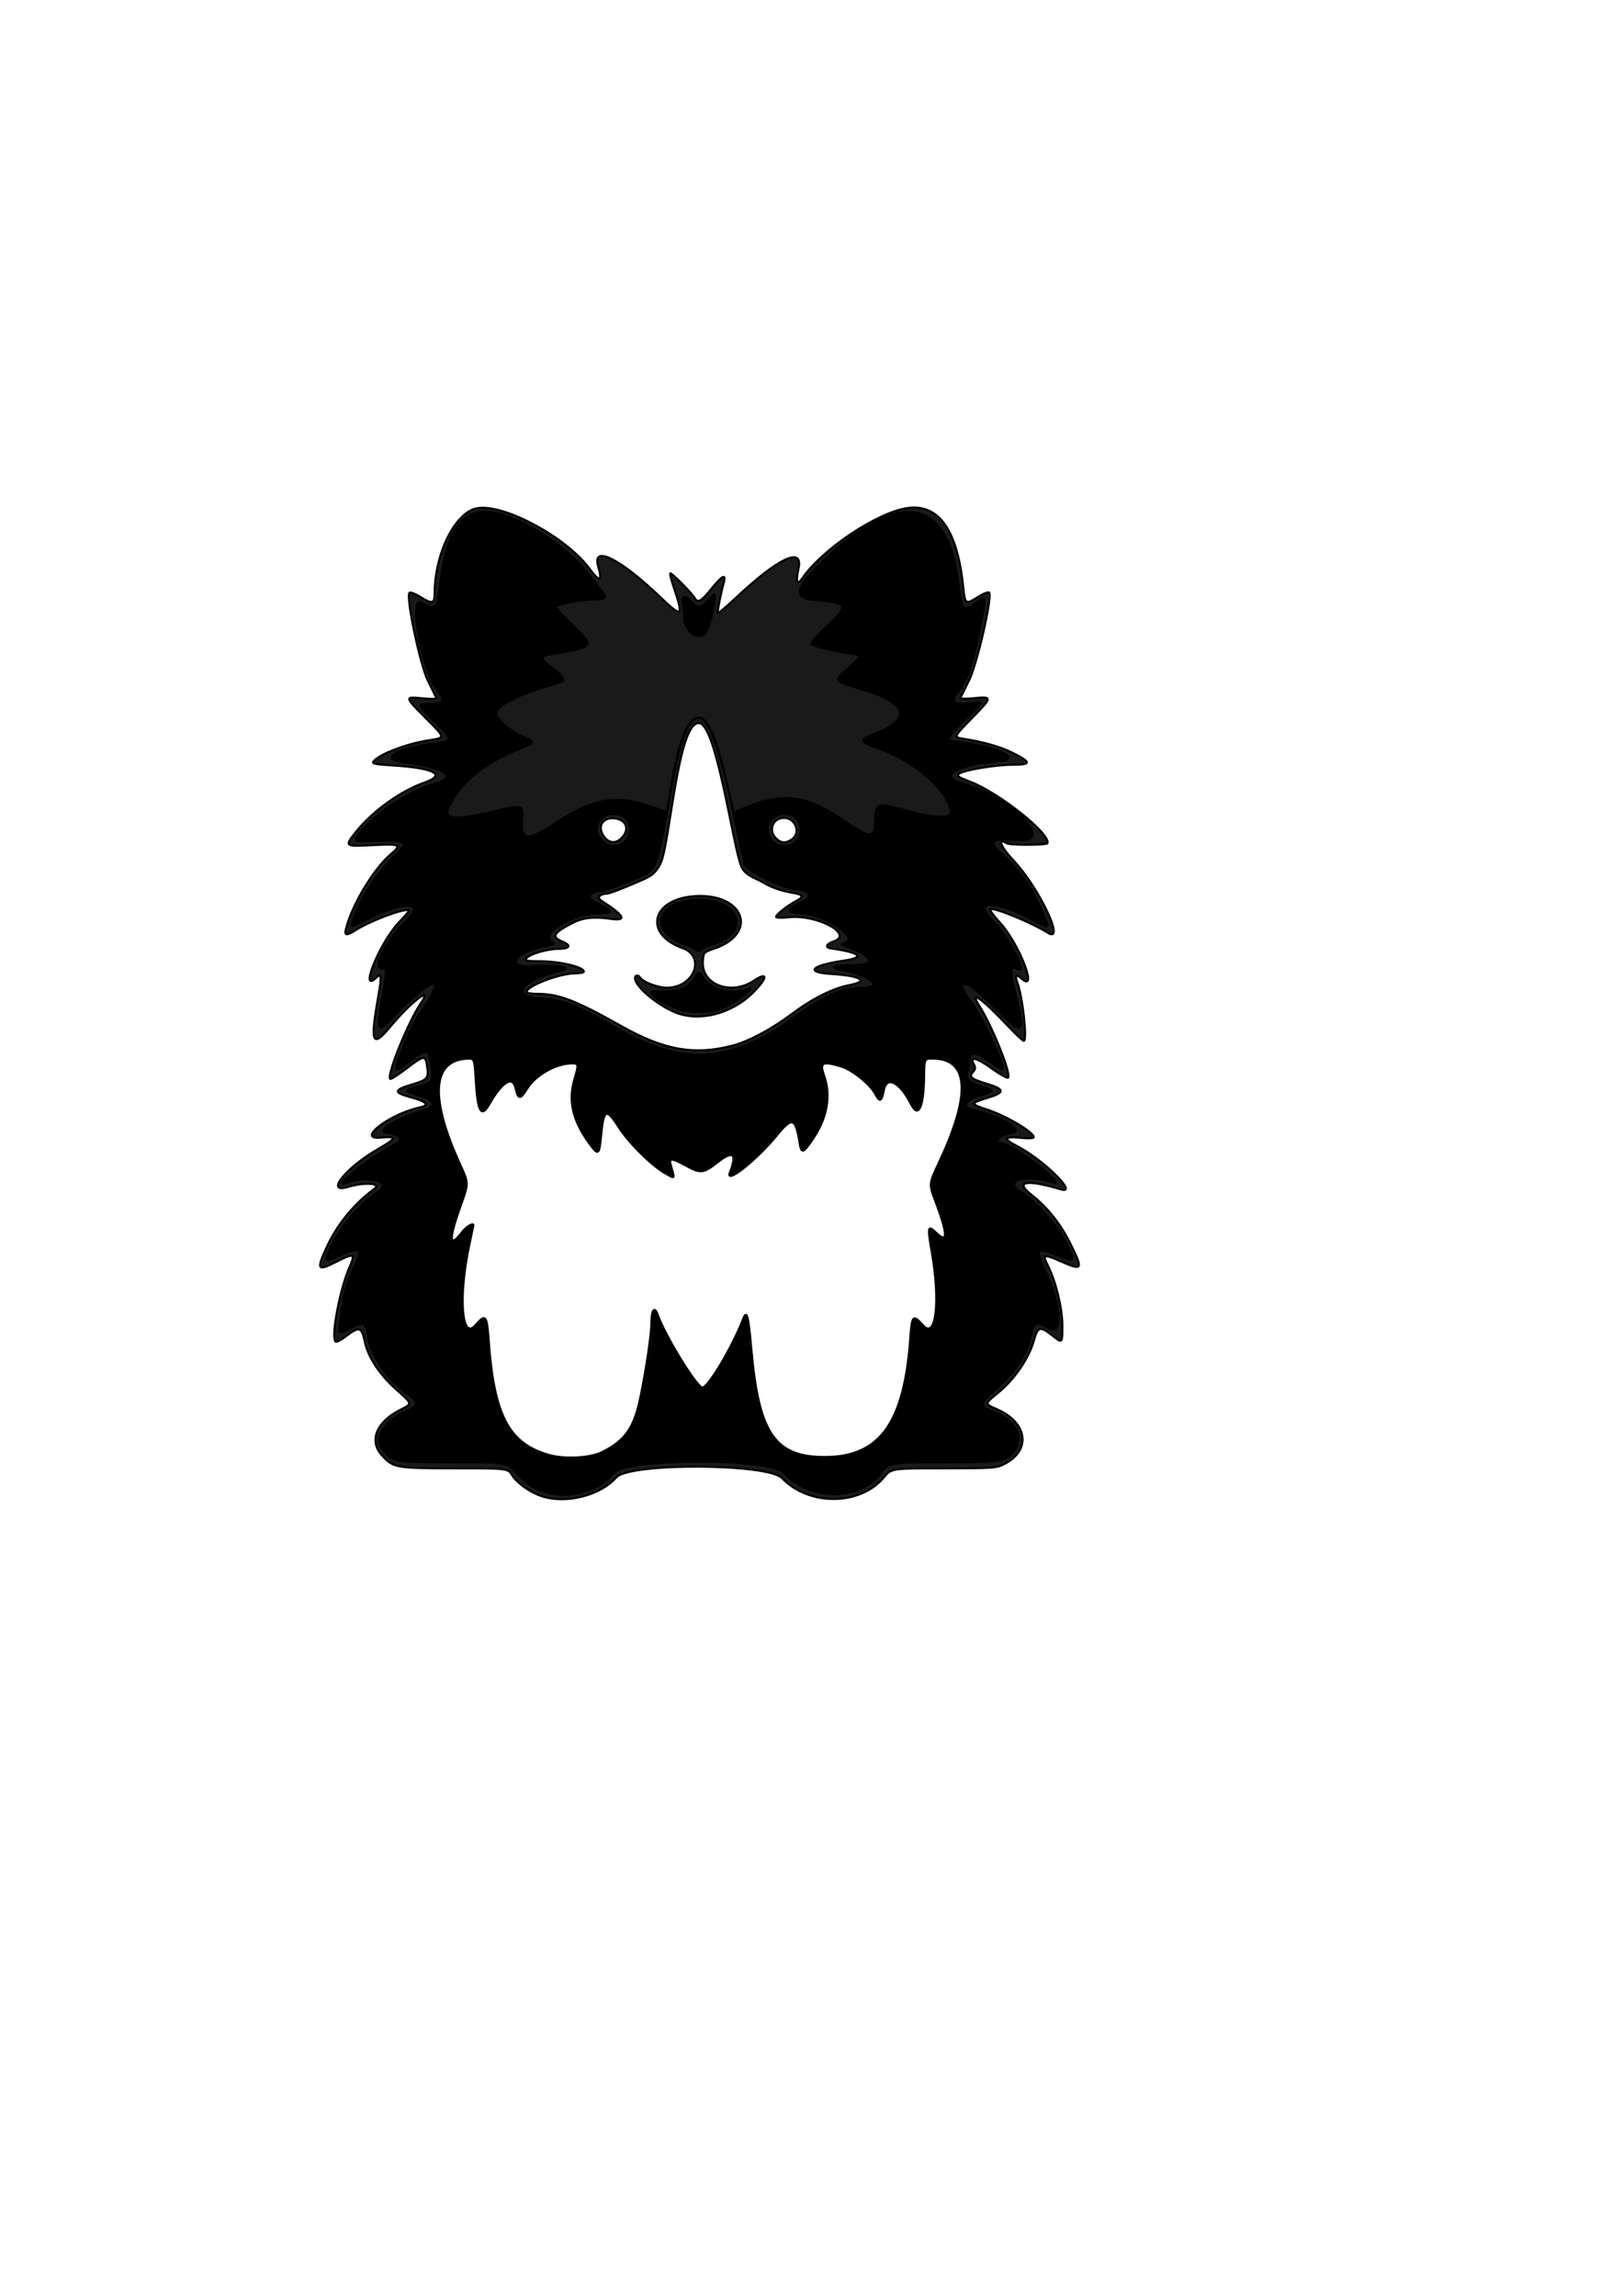<?xml version="1.0" encoding="UTF-8" standalone="no"?>
<svg xmlns:inkscape="http://www.inkscape.org/namespaces/inkscape" xmlns:sodipodi="http://sodipodi.sourceforge.net/DTD/sodipodi-0.dtd" xmlns="http://www.w3.org/2000/svg" xmlns:svg="http://www.w3.org/2000/svg" width="210mm" height="297mm" viewBox="0 0 210 297" version="1.1" id="svg2923" xml:space="preserve" inkscape:version="1.2 (dc2aedaf03, 2022-05-15)" sodipodi:docname="Elo_Welpe_Logo.svg">
  <defs id="defs2920"></defs>
  <g inkscape:label="Ebene 1" inkscape:groupmode="layer" id="layer1" style="display:inline">
    <path style="display:inline;fill:#1a1a1a;stroke:#000000;stroke-width:0.265;stroke-opacity:1" d="m 70.121,193.568 c -1.528,-0.501 -3.223,-1.698 -3.858,-2.726 -0.55,-0.891 -0.55,-0.891 -7.434,-0.891 -7.651,0 -7.986,-0.062 -9.476,-1.758 -1.627,-1.853 -0.618,-4.263 2.429,-5.807 1.599,-0.81 1.614,-0.729 -0.485,-2.606 -2.215,-1.98 -3.691,-4.232 -4.112,-6.269 -0.385,-1.866 -0.709,-1.95 -2.433,-0.634 -0.731,0.558 -1.268,0.808 -1.372,0.64 -0.524,-0.848 0.622,-6.832 1.83,-9.56 0.806,-1.821 0.635,-1.895 -1.678,-0.728 -2.46,1.242 -2.601,1.056 -1.328,-1.751 1.366,-3.012 3.522,-5.671 6.237,-7.693 0.986,-0.734 -1.285,-0.879 -3.472,-0.221 -2.94,0.885 -0.238,-2.498 3.912,-4.897 2.499,-1.445 2.557,-1.7 0.34,-1.493 -3.207,0.299 1.21,-3.086 5.107,-3.915 1.274,-0.271 0.905,-0.736 -0.994,-1.25 -2.461,-0.667 -2.474,-0.979 -0.07,-1.703 2.061,-0.621 2.213,-0.794 2.008,-2.29 -0.215,-1.572 -0.35,-1.56 -2.703,0.232 -1.066,0.812 -2.005,1.411 -2.086,1.33 -0.474,-0.474 2.335,-7.403 3.989,-9.836 1.595,-2.348 -1.317,-0.099 -3.922,3.029 -2.435,2.923 -2.695,2.229 -1.562,-4.166 0.397,-2.242 0.344,-2.768 -0.223,-2.201 -2.393,2.393 0.275,-4.323 2.787,-7.016 1.635,-1.753 1.635,-1.753 0.676,-1.6 -1.265,0.202 -4.676,1.578 -6.026,2.43 -1.383,0.873 -1.67,0.863 -1.441,-0.049 0.796,-3.173 3.599,-7.818 5.871,-9.729 1.386,-1.166 1.143,-1.282 -2.332,-1.107 -3.74,0.188 -3.748,0.182 -2.248,-1.71 2.125,-2.678 5.784,-5.31 8.895,-6.397 2.883,-1.007 1.223,-1.878 -4.206,-2.206 -2.308,-0.14 -2.665,-0.22 -2.398,-0.542 0.774,-0.932 4.242,-2.258 7.062,-2.7 2.278,-0.357 2.288,-0.262 -0.313,-2.876 -2.778,-2.791 -2.779,-2.8 -0.417,-2.563 1.04,0.104 1.84,0.087 1.786,-0.039 -0.054,-0.126 -0.543,-1.121 -1.087,-2.213 -1.026,-2.06 -2.884,-10.917 -2.393,-11.409 0.114,-0.114 0.779,0.147 1.476,0.581 1.454,0.905 1.773,0.832 1.773,-0.41 0,-5.295 2.713,-10.697 5.586,-11.121 3.504,-0.518 11.418,3.757 14.435,7.798 1.388,1.859 1.71,1.759 1.125,-0.346 -0.758,-2.73 2.934,-0.861 8.102,4.101 2.82,2.707 3.005,2.544 1.648,-1.448 -0.288,-0.846 -0.467,-1.594 -0.4,-1.662 0.135,-0.135 2.831,2.589 3.18,3.212 0.377,0.674 0.818,0.425 2.133,-1.203 1.4,-1.732 1.933,-2.014 1.623,-0.859 -0.423,1.576 -0.876,3.903 -0.779,4 0.056,0.056 1.149,-0.878 2.428,-2.076 5.443,-5.097 8.621,-6.571 8.016,-3.718 -0.381,1.796 -0.212,2.284 0.454,1.314 2.605,-3.791 9.697,-8.542 13.609,-9.116 4.073,-0.598 6.499,2.837 7.248,10.26 0.222,2.198 0.304,2.253 1.873,1.258 0.693,-0.44 1.355,-0.704 1.471,-0.588 0.469,0.469 -1.556,9.311 -2.614,11.411 -0.555,1.103 -1.052,2.103 -1.104,2.222 -0.052,0.119 0.752,0.134 1.786,0.032 2.404,-0.237 2.393,-0.162 -0.403,2.703 -2.283,2.339 -2.283,2.339 -0.992,2.548 2.772,0.447 4.772,1.022 6.418,1.844 2.393,1.196 2.391,1.519 -0.011,1.519 -2.202,-5.3e-4 -6.319,0.684 -6.968,1.159 -0.367,0.268 -0.14,0.429 1.504,1.061 3.702,1.425 10.336,6.713 9.934,7.92 -0.091,0.273 -4.822,0.293 -5.259,0.022 -1.254,-0.775 -0.791,0.467 0.799,2.141 3.33,3.506 6.866,10.912 4.506,9.438 -2.159,-1.348 -6.991,-3.328 -7.442,-3.049 -0.122,0.075 0.429,0.839 1.223,1.697 2.506,2.707 5.052,9.293 2.807,7.261 -0.676,-0.612 -0.886,-0.409 -0.534,0.517 0.691,1.817 1.321,7.552 0.83,7.552 -0.128,0 -1.042,-0.858 -2.03,-1.906 -3.354,-3.555 -5.074,-4.784 -3.741,-2.673 1.688,2.674 4.13,8.735 3.761,9.333 -0.082,0.133 -1.059,-0.41 -2.17,-1.208 -1.972,-1.415 -2.885,-1.603 -2.247,-0.462 0.204,0.364 0.17,0.602 -0.131,0.935 -0.587,0.648 -0.305,0.892 1.764,1.52 2.416,0.734 2.409,1.153 -0.032,1.88 -2.087,0.622 -2.084,0.772 0.032,1.449 2.474,0.792 6.085,2.927 6.085,3.598 0,0.149 -0.695,0.178 -1.72,0.073 -2.054,-0.21 -2.267,0.14 -0.595,0.982 3.457,1.742 8.231,6.411 5.821,5.691 -4.47,-1.334 -6.039,-1.04 -3.787,0.709 2.051,1.593 3.775,3.768 5.067,6.391 1.625,3.301 1.537,3.453 -1.278,2.217 -2.223,-0.976 -2.416,-0.915 -1.679,0.53 1.025,2.009 1.875,5.521 1.875,7.747 0,2.372 0.017,2.354 -1.291,1.319 -1.614,-1.278 -1.884,-1.197 -2.416,0.725 -0.6,2.168 -2.526,4.984 -4.512,6.597 -1.877,1.525 -1.874,1.503 -0.285,2.186 3.971,1.708 4.523,5.248 1.1,7.058 -1.107,0.586 -1.37,0.606 -7.927,0.606 -6.782,0 -6.782,0 -7.758,1.169 -3.085,3.691 -9.69,3.741 -13.185,0.1 -1.848,-1.925 -19.766,-2.002 -21.447,-0.092 -2.061,2.341 -6.489,3.466 -9.615,2.441 z m 5.243,-0.572 c 1.923,-0.501 2.687,-0.968 4.069,-2.486 1.756,-1.93 20.323,-1.911 22.026,0.022 3.221,3.659 10.02,3.649 12.562,-0.019 0.926,-1.337 1.043,-1.355 8.724,-1.355 7.182,0 7.764,-0.126 8.735,-1.893 0.938,-1.707 -0.359,-3.697 -3.03,-4.645 -1.779,-0.632 -1.711,-1.17 0.364,-2.866 2.257,-1.845 4.053,-4.533 4.502,-6.736 0.416,-2.041 0.73,-2.196 2.429,-1.2 1.864,1.093 1.543,-3.039 -0.591,-7.605 -1.264,-2.703 -1.062,-2.931 1.628,-1.835 2.336,0.952 2.379,0.885 1.085,-1.694 -1.087,-2.168 -3.861,-5.294 -5.703,-6.428 -2.617,-1.611 0.487,-2.46 4.389,-1.201 0.279,0.09 -0.183,-0.502 -1.028,-1.316 -1.486,-1.432 -5.228,-3.857 -5.951,-3.857 -1.229,0 -0.107,-1.198 1.238,-1.323 2.044,-0.19 -1.319,-2.195 -5.079,-3.029 -1.367,-0.303 -0.852,-1.234 0.991,-1.794 2.035,-0.618 2.031,-0.602 0.261,-1.172 -1.647,-0.53 -2.171,-1.057 -1.828,-1.841 0.12,-0.274 0.228,-0.916 0.241,-1.425 0.031,-1.32 0.753,-1.319 2.639,0.003 0.85,0.595 1.584,1.043 1.632,0.995 0.411,-0.411 -2.549,-6.748 -4.138,-8.858 -1.069,-1.419 -1.308,-2.194 -0.676,-2.194 0.555,0 1.644,0.901 4.602,3.81 3.023,2.972 3.218,2.639 1.799,-3.083 -0.629,-2.534 -0.528,-3.202 0.397,-2.628 1.415,0.877 -1.138,-4.199 -3.053,-6.071 -3.049,-2.981 0.067,-2.98 5.571,8e-4 1.721,0.932 1.723,0.917 0.205,-2.347 -1.148,-2.468 -2.621,-4.492 -4.548,-6.25 -2.125,-1.938 -1.814,-2.231 2.139,-2.023 4.588,0.242 -1.241,-5.558 -7.303,-7.268 -3.437,-0.969 -1.062,-2.434 4.81,-2.967 3.009,-0.273 -1.148,-2.006 -5.886,-2.454 -1.284,-0.121 -1.075,-0.577 1.356,-2.952 2.328,-2.274 2.328,-2.274 1.005,-2.096 -2.68,0.36 -3.096,0.015 -1.889,-1.567 1.099,-1.44 1.759,-3.322 2.571,-7.323 1.011,-4.985 1.011,-4.99 -0.087,-4.178 -1.933,1.43 -2.11,1.261 -2.553,-2.442 -1.318,-11.02 -7.628,-12.15 -17.198,-3.078 -3.892,3.69 -4.255,5.034 -1.424,5.273 4.427,0.374 4.581,0.7 1.626,3.445 -1.408,1.308 -2.087,2.114 -1.921,2.28 0.291,0.291 3.045,0.958 4.934,1.196 1.59,0.2 1.575,0.342 -0.198,1.857 -2.039,1.742 -2.107,1.644 1.984,2.867 5.59,1.67 6.188,3.802 1.575,5.612 -2.256,0.885 -2.23,1.031 0.356,1.974 4.628,1.687 8.607,5.085 9.315,7.955 0.307,1.244 -1.756,1.197 -6.613,-0.15 -2.928,-0.812 -3.177,-0.678 -3.177,1.713 0,2.188 -0.707,2.135 -4.305,-0.325 -4.76,-3.255 -7.951,-3.596 -14.009,-0.792 -0.342,-1.661 -0.915,-4.094 -0.992,-4.408 -0.613,-2.506 -1.871,-8.043 -3.561,-7.996 -1.929,0.053 -3.102,5.932 -3.648,9.73 -0.038,0.265 0.078,-0.428 -0.523,2.594 -5.967,-2.529 -8.806,-2.094 -14.365,1.545 -3.462,2.266 -4.507,2.058 -4.306,-0.447 0.172,-2.147 0.152,-2.156 -3.148,-1.381 -6.62,1.555 -7.563,1.236 -5.551,-1.876 1.57,-2.43 4.538,-4.608 8.272,-6.074 2.193,-0.86 2.21,-0.938 0.368,-1.686 -1.363,-0.553 -3.312,-2.275 -3.312,-2.926 0,-0.881 2.324,-2.191 5.851,-3.298 1.22,-0.383 2.368,-0.744 2.55,-0.801 0.608,-0.192 0.341,-0.617 -1.109,-1.762 -1.79,-1.414 -1.743,-1.585 0.533,-1.947 4.866,-0.774 4.952,-0.927 2.052,-3.67 -1.285,-1.216 -2.249,-2.301 -2.142,-2.412 0.286,-0.296 3.58,-0.893 4.986,-0.904 1.599,-0.013 1.686,-0.16 0.765,-1.299 -0.427,-0.528 -1.262,-1.59 -1.855,-2.36 -2.37,-3.076 -8.359,-6.888 -11.811,-7.517 -3.958,-0.721 -6.045,1.878 -6.952,8.652 -0.175,1.31 -0.371,2.649 -0.435,2.977 -0.15,0.764 -0.957,0.779 -1.999,0.037 -1.758,-1.252 -0.13,8.307 1.89,11.095 1.185,1.636 1.087,1.859 -0.857,1.952 -1.654,0.079 -1.654,0.079 0.397,2.07 2.52,2.447 2.583,2.806 0.529,3.037 -5.067,0.571 -7.693,2.015 -4.421,2.43 5.543,0.703 7.29,1.928 4.039,2.832 -3.275,0.911 -7.792,3.932 -9.779,6.543 -0.701,0.921 -0.701,0.921 2.443,0.809 3.949,-0.141 4.169,0.09 2.043,2.141 -2.092,2.018 -4.184,5.247 -5.122,7.907 -0.43,1.218 -0.481,1.208 1.411,0.255 5.456,-2.749 8.156,-2.541 5.082,0.391 -2.343,2.235 -4.114,5.862 -2.841,5.817 0.706,-0.025 0.709,0.085 0.104,3.419 -0.811,4.466 -0.649,5.018 0.967,3.285 4.939,-5.299 7.498,-6.418 4.582,-2.003 -1.711,2.59 -2.26,3.664 -3.173,6.208 -0.934,2.604 -0.94,2.598 1.077,1.09 2.249,-1.681 2.533,-1.631 2.818,0.495 0.292,2.177 0.246,2.254 -1.684,2.79 -1.913,0.532 -1.912,0.543 0.156,1.171 2.26,0.686 2.331,1.429 0.196,2.044 -3.321,0.956 -5.9,2.629 -4.284,2.779 1.782,0.166 2.168,1.005 0.734,1.599 -2.111,0.874 -8.188,5.671 -6.19,4.885 3.013,-1.185 6.399,-0.118 4.031,1.27 -2.077,1.217 -5.014,4.785 -6.122,7.439 -0.622,1.489 -0.576,1.512 1.292,0.665 2.758,-1.25 3.144,-0.986 1.976,1.353 -0.976,1.954 -1.517,3.902 -1.798,6.468 -0.28,2.558 -0.397,2.409 1.236,1.562 1.72,-0.893 2.045,-0.754 2.248,0.959 0.295,2.491 2.622,5.848 5.334,7.695 1.215,0.827 1.201,1.473 -0.044,1.993 -3.234,1.351 -4.575,3.518 -3.234,5.223 1.121,1.425 1.488,1.486 8.992,1.486 6.925,0 6.925,0 8.149,1.35 2.339,2.58 5.127,3.388 8.583,2.488 z m 11.693,-56.913 c -2.405,-0.537 -4.604,-1.499 -8.282,-3.625 -4.355,-2.516 -6.043,-3.136 -8.984,-3.298 -4.022,-0.222 -2.251,-2.398 2.977,-3.657 1.414,-0.341 -1.262,-0.692 -3.903,-0.513 -3.797,0.258 -2.136,-1.955 1.991,-2.652 0.85,-0.144 0.983,-0.233 0.634,-0.429 -1.832,-1.025 2.379,-3.732 5.822,-3.743 2.08,-0.007 2.061,-0.228 -0.112,-1.342 -1.373,-0.704 -1.15,-1.38 0.529,-1.6 0.764,-0.1 2.545,-0.711 3.959,-1.357 2.111,-0.874 2.566,-1.081 3.088,-2.157 1.605,-3.385 2.48,-18.667 5.619,-18.879 2.653,-0.169 5.454,18.107 6.054,19.156 0.311,0.544 4.201,2.656 6.173,2.982 1.843,0.305 2.029,0.385 2.029,0.871 0,0.288 -0.303,0.618 -0.731,0.795 -2.173,0.9 -2.312,1.48 -0.362,1.508 3.161,0.045 7.951,3.333 5.657,3.882 -0.413,0.099 -0.406,0.132 0.066,0.306 3.856,1.426 4.331,2.528 1.092,2.536 -2.712,0.006 -3.244,0.304 -1.215,0.68 3.522,0.652 5.323,2.217 2.57,2.233 -2.718,0.016 -5.064,1.009 -8.793,3.721 -5.945,4.325 -10.778,5.72 -15.878,4.581 z m 7.671,-0.804 c 2.091,-0.535 5.056,-2.109 7.673,-4.072 2.677,-2.008 5.38,-3.37 7.485,-3.77 2.684,-0.51 1.547,-1.195 -2.392,-1.442 -3.411,-0.214 -2.53,-1.105 1.709,-1.729 2.806,-0.412 2.139,-1.025 -1.723,-1.582 -0.766,-0.11 -0.573,-0.573 0.373,-0.893 2.696,-0.912 -2.12,-3.52 -5.777,-3.128 -0.913,0.098 -1.66,0.075 -1.66,-0.051 1e-5,-0.301 1.495,-1.486 2.59,-2.053 1.064,-0.55 0.931,-0.832 -0.502,-1.061 -0.604,-0.097 -2.418,-0.481 -3.776,-1.337 -0.754,-0.475 -2.307,-0.852 -2.788,-2.029 -1.07,-2.329 -3.252,-18.719 -5.546,-18.59 -2.721,0.033 -3.719,15.783 -4.932,18.17 -0.807,1.615 -1.526,1.766 -3.75,2.724 -1.483,0.643 -2.912,1.17 -3.175,1.172 -0.897,0.008 -1.344,0.506 -0.78,0.87 3.056,1.972 3.445,2.691 1.295,2.394 -2.271,-0.314 -3.663,-0.158 -5.043,0.567 -2.451,1.287 -2.694,1.76 -1.222,2.375 1.192,0.498 0.951,0.935 -0.516,0.935 -1.398,0 -3.695,0.662 -4.134,1.191 -0.287,0.345 -0.08,0.397 1.622,0.403 2.648,0.009 5.787,0.74 5.787,1.349 0,0.128 -0.514,0.232 -1.143,0.232 -2,0 -6.266,1.638 -6.266,2.406 0,0.132 0.63,0.239 1.4,0.239 2.772,0 4.868,0.806 10.89,4.187 5.534,3.107 9.374,3.784 14.301,2.524 z m -7.325,-4.294 c -2.385,-0.963 -5.242,-3.382 -5.242,-4.438 0,-0.421 0.424,-0.479 0.664,-0.091 0.364,0.589 2.28,1.319 3.462,1.319 3.523,0 5.091,-4.026 2,-5.134 -5.047,-1.809 -4.008,-6.314 1.548,-6.709 6.435,-0.457 8.41,4.814 2.548,6.801 -1.343,0.455 -1.358,0.472 -1.436,1.657 -0.197,2.979 3.622,4.436 6.549,2.499 1.908,-1.263 1.878,-0.415 -0.054,1.515 -2.754,2.751 -6.948,3.83 -10.037,2.582 z m 6.796,-0.898 c 1.383,-0.716 3.597,-2.515 2.646,-2.15 -2.147,0.823 -4.751,0.179 -5.863,-1.449 -0.571,-0.837 -0.571,-0.837 -1.129,0.065 -0.804,1.302 -2.096,1.833 -4.142,1.702 -1.877,-0.119 -1.894,0.114 -0.094,1.251 2.6,1.641 6.079,1.877 8.582,0.582 z m -3.426,-7.307 c 0.138,-0.128 0.873,-0.434 1.632,-0.68 4.794,-1.555 3.381,-5.707 -1.941,-5.701 -5.359,0.006 -6.767,3.961 -2.03,5.705 0.697,0.257 1.38,0.566 1.519,0.687 0.32,0.281 0.506,0.279 0.82,-0.011 z M 77.875,108.713 c -1.881,-1.881 0.671,-4.581 2.873,-3.038 1.18,0.826 0.978,2.944 -0.338,3.544 -1.05,0.478 -1.675,0.354 -2.535,-0.505 z m 2.798,-0.597 c 0.781,-1.051 0.2,-2.133 -1.208,-2.251 -1.591,-0.134 -2.25,1.161 -1.243,2.441 0.712,0.905 1.694,0.829 2.451,-0.19 z m 19.826,1.135 c -2.017,-0.812 -1.273,-3.967 0.935,-3.967 1.373,0 2.156,0.765 2.156,2.108 0,1.642 -1.457,2.518 -3.092,1.859 z m 1.974,-0.675 c 1.175,-0.823 0.458,-2.763 -1.022,-2.763 -1.461,0 -2.086,1.596 -1.036,2.646 0.636,0.636 1.266,0.672 2.058,0.117 z M 91.138,81.887 c 0.569,-0.605 1.309,-3.159 1.331,-4.592 0.009,-0.556 -0.056,-0.53 -0.812,0.331 -0.972,1.107 -1.434,1.167 -2.137,0.274 -0.672,-0.854 -1.4,-0.895 -1.178,-0.066 0.088,0.327 0.161,1.097 0.163,1.711 0.006,2.013 1.605,3.436 2.632,2.343 z" id="path3084" sodipodi:nodetypes="csssssssssssssssssssscscsssssssssssssssssssssssssssssssssssssscsssscssscsssssssssssssssssssssssssssssssssscccssssssssssssscssssssssccsssssssssssssssssssssssssssssssscsssccsssscssssssssssssssssssssssssssssssssssssssssssssssssssscccsssssscsscccssssssccssscccssssssssscscccccsssssscssssscccssssssssccccsssssccsscssssssssssssssssssssscssssss"></path>
    <path id="path3082" style="display:inline;fill:#000000;stroke:#000000;stroke-width:0.265;stroke-opacity:1" d="m 62.591,66.223 v 10e-4 c -3.063,0.107 -4.76,2.838 -5.554,8.765 -0.175,1.31 -0.371,2.649 -0.435,2.977 -0.15,0.764 -0.957,0.779 -1.999,0.037 -1.758,-1.252 -0.13,8.307 1.89,11.095 1.185,1.636 1.087,1.859 -0.857,1.951 -1.654,0.079 -1.654,0.079 0.397,2.07 2.52,2.447 2.583,2.806 0.529,3.038 -5.067,0.571 -7.693,2.015 -4.421,2.43 5.543,0.703 7.291,1.929 4.04,2.832 -3.275,0.911 -7.792,3.933 -9.779,6.543 -0.701,0.921 -0.701,0.921 2.443,0.809 3.949,-0.141 4.169,0.089 2.043,2.14 -2.092,2.018 -4.184,5.247 -5.122,7.907 -0.43,1.218 -0.481,1.208 1.411,0.255 5.456,-2.749 8.156,-2.541 5.082,0.391 -2.343,2.235 -4.114,5.862 -2.841,5.817 0.706,-0.025 0.709,0.086 0.103,3.419 -0.811,4.466 -0.649,5.018 0.967,3.285 4.939,-5.299 7.498,-6.417 4.582,-2.002 -1.711,2.59 -2.259,3.663 -3.172,6.208 -0.934,2.604 -0.94,2.598 1.076,1.09 2.249,-1.681 2.532,-1.631 2.818,0.495 0.292,2.177 0.246,2.254 -1.684,2.79 -1.913,0.532 -1.912,0.543 0.156,1.171 2.26,0.686 2.331,1.429 0.195,2.043 -3.321,0.956 -5.9,2.629 -4.283,2.78 1.782,0.166 2.168,1.005 0.734,1.599 -2.111,0.874 -8.188,5.671 -6.189,4.885 3.013,-1.185 6.399,-0.118 4.031,1.27 -2.077,1.217 -5.014,4.785 -6.123,7.438 -0.622,1.489 -0.577,1.513 1.291,0.666 2.758,-1.25 3.144,-0.986 1.976,1.353 -0.976,1.954 -1.517,3.902 -1.798,6.469 -0.28,2.558 -0.397,2.409 1.236,1.562 1.72,-0.893 2.045,-0.754 2.248,0.959 0.295,2.491 2.622,5.848 5.334,7.695 1.215,0.827 1.201,1.473 -0.044,1.993 -3.234,1.351 -4.575,3.518 -3.234,5.223 1.121,1.425 1.488,1.486 8.992,1.486 6.925,0 6.926,-2e-5 8.149,1.35 1.285,1.417 2.121,1.96 3.87,2.513 3.044,0.963 6.528,-0.034 8.782,-2.511 1.756,-1.93 20.323,-1.912 22.026,0.022 3.221,3.659 10.02,3.649 12.562,-0.019 0.926,-1.337 1.043,-1.355 8.725,-1.355 7.182,0 7.764,-0.126 8.735,-1.892 0.938,-1.707 -0.359,-3.697 -3.03,-4.645 -1.779,-0.632 -1.711,-1.17 0.364,-2.866 2.257,-1.845 4.053,-4.532 4.503,-6.736 0.416,-2.041 0.729,-2.196 2.428,-1.2 1.864,1.093 1.543,-3.039 -0.591,-7.605 -1.264,-2.703 -1.062,-2.931 1.628,-1.835 2.336,0.952 2.378,0.886 1.085,-1.693 -1.087,-2.168 -3.861,-5.294 -5.702,-6.428 -2.617,-1.611 0.487,-2.46 4.388,-1.201 0.279,0.09 -0.183,-0.502 -1.028,-1.316 -1.486,-1.432 -5.228,-3.857 -5.952,-3.857 -1.229,0 -0.108,-1.198 1.238,-1.323 2.044,-0.19 -1.319,-2.195 -5.079,-3.029 -1.367,-0.303 -0.852,-1.234 0.992,-1.794 2.035,-0.618 2.031,-0.602 0.26,-1.171 -1.647,-0.53 -2.171,-1.057 -1.828,-1.841 0.12,-0.274 0.228,-0.916 0.24,-1.425 0.031,-1.319 0.753,-1.318 2.64,0.003 0.85,0.595 1.584,1.043 1.632,0.995 0.411,-0.411 -2.549,-6.747 -4.138,-8.858 -1.069,-1.419 -1.307,-2.194 -0.676,-2.194 0.555,0 1.644,0.901 4.602,3.81 3.023,2.972 3.218,2.638 1.798,-3.083 -0.629,-2.534 -0.528,-3.201 0.397,-2.628 1.415,0.877 -1.138,-4.199 -3.053,-6.071 -3.049,-2.981 0.067,-2.98 5.571,10e-4 1.721,0.932 1.723,0.916 0.205,-2.347 -1.148,-2.468 -2.621,-4.492 -4.549,-6.25 -2.125,-1.938 -1.814,-2.231 2.139,-2.023 4.588,0.242 -1.24,-5.558 -7.302,-7.268 -3.437,-0.969 -1.062,-2.434 4.81,-2.967 3.009,-0.273 -1.148,-2.006 -5.886,-2.454 -1.284,-0.121 -1.075,-0.578 1.356,-2.952 2.328,-2.274 2.328,-2.274 1.005,-2.096 -2.68,0.36 -3.096,0.015 -1.889,-1.567 1.099,-1.44 1.759,-3.322 2.571,-7.323 1.011,-4.985 1.012,-4.99 -0.086,-4.179 -1.933,1.43 -2.11,1.261 -2.553,-2.442 -1.318,-11.02 -7.628,-12.15 -17.198,-3.078 -3.892,3.69 -4.255,5.033 -1.424,5.273 4.427,0.374 4.581,0.7 1.626,3.445 -1.408,1.308 -2.087,2.114 -1.921,2.28 0.291,0.291 3.045,0.959 4.934,1.196 1.59,0.2 1.575,0.342 -0.198,1.857 -2.039,1.742 -2.107,1.645 1.984,2.867 5.59,1.67 6.188,3.801 1.575,5.612 -2.256,0.885 -2.23,1.031 0.356,1.974 4.628,1.687 8.608,5.085 9.316,7.955 0.307,1.244 -1.756,1.197 -6.614,-0.149 -2.928,-0.812 -3.177,-0.678 -3.177,1.713 0,2.188 -0.708,2.135 -4.305,-0.325 -4.76,-3.255 -7.88,-3.773 -13.921,-0.932 -0.276,0.081 0.056,-7e-4 -0.097,0.041 0.79,3.229 1.173,6.129 1.537,6.792 0.447,0.814 4.186,2.718 6.159,3.044 1.843,0.305 2.029,0.384 2.029,0.87 0,0.288 -0.303,0.618 -0.731,0.795 -2.173,0.9 -2.312,1.48 -0.362,1.508 3.161,0.045 7.952,3.333 5.657,3.882 -0.413,0.099 -0.406,0.132 0.066,0.306 3.856,1.426 4.33,2.529 1.092,2.536 -2.712,0.006 -3.244,0.304 -1.214,0.68 3.522,0.652 5.323,2.217 2.57,2.233 -2.718,0.016 -5.065,1.009 -8.793,3.721 -3.168,2.305 -5.303,3.477 -7.608,4.178 -5.306,1.613 -9.646,0.768 -16.552,-3.222 -4.355,-2.516 -6.043,-3.136 -8.984,-3.298 -4.022,-0.222 -2.251,-2.398 2.977,-3.657 1.414,-0.341 -1.262,-0.692 -3.903,-0.513 -3.797,0.258 -2.136,-1.955 1.991,-2.652 0.85,-0.144 0.983,-0.233 0.634,-0.428 -1.832,-1.025 2.378,-3.732 5.822,-3.743 2.08,-0.007 2.062,-0.227 -0.112,-1.342 -1.373,-0.704 -1.15,-1.379 0.529,-1.599 0.764,-0.1 2.545,-0.711 3.958,-1.357 0.99,-0.451 2.714,-0.851 3.088,-2.157 0.026,-0.269 0.598,-2.854 1.433,-6.681 -0.166,-0.011 0.159,0.037 -0.089,-0.018 -6.023,-2.393 -8.807,-2.094 -14.365,1.545 -3.462,2.266 -4.415,2.197 -4.214,-0.308 0.172,-2.147 0.152,-2.157 -3.148,-1.382 -6.62,1.555 -7.563,1.236 -5.552,-1.876 1.57,-2.43 4.538,-4.608 8.272,-6.074 2.193,-0.86 2.21,-0.938 0.368,-1.686 -1.363,-0.553 -3.312,-2.275 -3.312,-2.925 0,-0.881 2.324,-2.191 5.851,-3.298 1.22,-0.383 2.368,-0.744 2.55,-0.801 0.608,-0.192 0.341,-0.617 -1.109,-1.762 -1.79,-1.414 -1.743,-1.584 0.534,-1.947 4.866,-0.774 4.952,-0.927 2.052,-3.67 -1.285,-1.216 -2.249,-2.301 -2.142,-2.412 0.286,-0.296 3.58,-0.893 4.986,-0.904 1.599,-0.013 1.686,-0.16 0.765,-1.298 -0.427,-0.528 -1.262,-1.59 -1.855,-2.361 -2.37,-3.076 -8.36,-6.888 -11.812,-7.517 -0.495,-0.09 -0.96,-0.128 -1.398,-0.113 z m 29.793,10.798 c -0.123,-0.033 -0.36,0.188 -0.726,0.605 -0.972,1.107 -1.435,1.167 -2.137,0.274 -0.672,-0.854 -1.4,-0.895 -1.178,-0.066 0.088,0.327 0.161,1.097 0.163,1.71 0.003,0.867 0.186,1.323 0.825,2.051 1.257,1.432 2.173,0.763 2.77,-2.023 0.372,-1.735 0.487,-2.495 0.282,-2.55 z m 9.198,28.232 c 0.508,0.01 1.019,0.187 1.43,0.57 0.861,0.802 0.8,2.423 -0.118,3.146 -1.553,1.222 -3.536,0.231 -3.536,-1.766 0,-1.184 1.105,-1.971 2.224,-1.95 z m -22.382,0.039 c 0.563,-0.017 1.157,0.108 1.548,0.382 1.18,0.826 0.978,2.944 -0.338,3.543 -2.251,1.026 -4.225,-1.626 -2.571,-3.454 0.267,-0.295 0.798,-0.454 1.361,-0.471 z m 11.264,11.105 c -5.359,0.006 -6.767,3.961 -2.03,5.705 0.697,0.257 1.381,0.566 1.519,0.687 0.32,0.281 0.506,0.279 0.82,-0.011 0.138,-0.128 0.873,-0.434 1.632,-0.68 4.794,-1.555 3.38,-5.707 -1.941,-5.701 z m -0.052,9.469 c -0.141,0.008 -0.281,0.233 -0.559,0.684 -0.804,1.302 -2.097,1.832 -4.142,1.702 -2.255,-0.144 -1.119,1.133 2.027,2.276 1.758,0.639 4.768,0.433 6.462,-0.443 1.383,-0.716 3.597,-2.515 2.646,-2.151 -2.147,0.823 -4.751,0.179 -5.863,-1.45 -0.286,-0.418 -0.428,-0.627 -0.569,-0.619 z m 30.057,11.071 c 0.124,-4e-5 0.267,0.005 0.429,0.011 4.473,0.16 4.692,4.696 0.644,13.325 -1.359,2.897 -1.359,2.898 -0.53,5.082 1.603,4.221 1.67,5.618 0.199,4.193 -1.18,-1.144 -1.234,-0.934 -0.64,2.489 1.11,6.393 0.528,11.288 -1.121,9.437 -1.316,-1.477 -1.457,-1.345 -1.663,1.563 -0.782,11.02 -3.925,15.425 -11.021,15.446 -6.508,0.019 -8.585,-3.026 -9.553,-14.009 -0.384,-4.357 -0.584,-5.077 -1.065,-3.836 -1.459,3.765 -4.67,9.106 -5.321,8.849 -0.884,-0.35 -4.833,-6.841 -5.735,-9.428 -0.398,-1.141 -0.805,-0.585 -0.813,1.108 -0.007,1.438 -0.597,5.478 -1.351,9.26 -0.846,4.241 -1.936,5.858 -4.989,7.406 -1.543,0.782 -4.824,0.967 -6.885,0.389 -5.232,-1.468 -7.144,-5.13 -7.836,-15.012 -0.215,-3.074 -0.413,-3.281 -1.695,-1.779 -1.788,2.097 -2.237,-3.636 -0.809,-10.319 0.295,-1.382 0.539,-2.543 0.541,-2.58 0.022,-0.412 -0.92,0.139 -1.47,0.86 -1.672,2.191 -1.749,1.003 -0.215,-3.307 1.1,-3.091 1.101,-2.958 -0.047,-5.476 -3.916,-8.589 -3.618,-13.377 0.848,-13.646 1.019,-0.061 1.019,-0.061 1.179,2.717 0.241,4.186 0.712,5.019 1.779,3.151 1.661,-2.907 3.021,-3.732 3.382,-2.048 0.315,1.472 0.626,1.489 1.482,0.08 1.084,-1.786 3.751,-3.293 5.832,-3.297 0.85,-0.002 0.866,0.103 0.298,2.055 -0.821,2.823 -0.233,5.344 1.941,8.329 1.133,1.555 1.278,1.473 1.492,-0.837 0.342,-3.676 0.659,-3.856 2.288,-1.302 1.313,2.058 4.316,5.026 6.084,6.012 1.265,0.706 1.204,0.824 0.634,-1.229 -0.225,-0.811 0.234,-0.764 1.989,0.203 1.888,1.041 2.264,1.003 4.054,-0.402 2.069,-1.624 2.593,-1.206 1.631,1.3 -0.617,1.608 3.428,-1.586 6.042,-4.772 2.048,-2.495 2.437,-2.378 2.975,0.892 0.244,1.479 0.444,1.425 1.73,-0.469 1.859,-2.738 2.367,-5.601 1.453,-8.191 -0.607,-1.719 -0.252,-1.914 2.174,-1.193 1.472,0.437 3.788,2.31 4.457,3.603 0.551,1.066 0.816,0.95 1.078,-0.475 0.366,-1.991 2.049,-1.147 3.54,1.776 0.953,1.868 1.639,0.377 1.687,-3.666 0.024,-2.011 0.027,-2.263 0.898,-2.263 z" sodipodi:nodetypes="ccsscsssscsssssscsscsssssscssssscsssssssscssccssscsssscscsssssssccssscscscssscsscsscsscssssssssssssccsssscsccssssssssssccsccccssssscsssssssscssscsssscsssscsssccsscccsscccccssscsscccscsssccscssssssscscsscsscsccssscssccssscsscssscc"></path>
  </g>
  <g inkscape:label="Ebene 1 Kopie" inkscape:groupmode="layer" id="g3571" style="display:none">
    <path style="display:none;fill:#1a1a1a;stroke:#000000;stroke-width:0.265;stroke-opacity:1" d="m 70.121,193.568 c -1.528,-0.501 -3.223,-1.698 -3.858,-2.726 -0.55,-0.891 -0.55,-0.891 -7.434,-0.891 -7.651,0 -7.986,-0.062 -9.476,-1.758 -1.627,-1.853 -0.618,-4.263 2.429,-5.807 1.599,-0.81 1.614,-0.729 -0.485,-2.606 -2.215,-1.98 -3.691,-4.232 -4.112,-6.269 -0.385,-1.866 -0.709,-1.95 -2.433,-0.634 -0.731,0.558 -1.268,0.808 -1.372,0.64 -0.524,-0.848 0.622,-6.832 1.83,-9.56 0.806,-1.821 0.635,-1.895 -1.678,-0.728 -2.46,1.242 -2.601,1.056 -1.328,-1.751 1.366,-3.012 3.522,-5.671 6.237,-7.693 0.986,-0.734 -1.285,-0.879 -3.472,-0.221 -2.94,0.885 -0.238,-2.498 3.912,-4.897 2.499,-1.445 2.557,-1.7 0.34,-1.493 -3.207,0.299 1.21,-3.086 5.107,-3.915 1.274,-0.271 0.905,-0.736 -0.994,-1.25 -2.461,-0.667 -2.474,-0.979 -0.07,-1.703 2.061,-0.621 2.213,-0.794 2.008,-2.29 -0.215,-1.572 -0.35,-1.56 -2.703,0.232 -1.066,0.812 -2.005,1.411 -2.086,1.33 -0.474,-0.474 2.335,-7.403 3.989,-9.836 1.595,-2.348 -1.317,-0.099 -3.922,3.029 -2.435,2.923 -2.695,2.229 -1.562,-4.166 0.397,-2.242 0.344,-2.768 -0.223,-2.201 -2.393,2.393 0.275,-4.323 2.787,-7.016 1.635,-1.753 1.635,-1.753 0.676,-1.6 -1.265,0.202 -4.676,1.578 -6.026,2.43 -1.383,0.873 -1.67,0.863 -1.441,-0.049 0.796,-3.173 3.599,-7.818 5.871,-9.729 1.386,-1.166 1.143,-1.282 -2.332,-1.107 -3.74,0.188 -3.748,0.182 -2.248,-1.71 2.125,-2.678 5.784,-5.31 8.895,-6.397 2.883,-1.007 1.223,-1.878 -4.206,-2.206 -2.308,-0.14 -2.665,-0.22 -2.398,-0.542 0.774,-0.932 4.242,-2.258 7.062,-2.7 2.278,-0.357 2.288,-0.262 -0.313,-2.876 -2.778,-2.791 -2.779,-2.8 -0.417,-2.563 1.04,0.104 1.84,0.087 1.786,-0.039 -0.054,-0.126 -0.543,-1.121 -1.087,-2.213 -1.026,-2.06 -2.884,-10.917 -2.393,-11.409 0.114,-0.114 0.779,0.147 1.476,0.581 1.454,0.905 1.773,0.832 1.773,-0.41 0,-5.295 2.713,-10.697 5.586,-11.121 3.504,-0.518 11.418,3.757 14.435,7.798 1.388,1.859 1.71,1.759 1.125,-0.346 -0.758,-2.73 2.934,-0.861 8.102,4.101 2.82,2.707 3.005,2.544 1.648,-1.448 -0.288,-0.846 -0.467,-1.594 -0.4,-1.662 0.135,-0.135 2.831,2.589 3.18,3.212 0.377,0.674 0.818,0.425 2.133,-1.203 1.4,-1.732 1.933,-2.014 1.623,-0.859 -0.423,1.576 -0.876,3.903 -0.779,4 0.056,0.056 1.149,-0.878 2.428,-2.076 5.443,-5.097 8.621,-6.571 8.016,-3.718 -0.381,1.796 -0.212,2.284 0.454,1.314 2.605,-3.791 9.697,-8.542 13.609,-9.116 4.073,-0.598 6.499,2.837 7.248,10.26 0.222,2.198 0.304,2.253 1.873,1.258 0.693,-0.44 1.355,-0.704 1.471,-0.588 0.469,0.469 -1.556,9.311 -2.614,11.411 -0.555,1.103 -1.052,2.103 -1.104,2.222 -0.052,0.119 0.752,0.134 1.786,0.032 2.404,-0.237 2.393,-0.162 -0.403,2.703 -2.283,2.339 -2.283,2.339 -0.992,2.548 2.772,0.447 4.772,1.022 6.418,1.844 2.393,1.196 2.391,1.519 -0.011,1.519 -2.202,-5.3e-4 -6.319,0.684 -6.968,1.159 -0.367,0.268 -0.14,0.429 1.504,1.061 3.702,1.425 10.336,6.713 9.934,7.92 -0.091,0.273 -4.822,0.293 -5.259,0.022 -1.254,-0.775 -0.791,0.467 0.799,2.141 3.33,3.506 6.866,10.912 4.506,9.438 -2.159,-1.348 -6.991,-3.328 -7.442,-3.049 -0.122,0.075 0.429,0.839 1.223,1.697 2.506,2.707 5.052,9.293 2.807,7.261 -0.676,-0.612 -0.886,-0.409 -0.534,0.517 0.691,1.817 1.321,7.552 0.83,7.552 -0.128,0 -1.042,-0.858 -2.03,-1.906 -3.354,-3.555 -5.074,-4.784 -3.741,-2.673 1.688,2.674 4.13,8.735 3.761,9.333 -0.082,0.133 -1.059,-0.41 -2.17,-1.208 -1.972,-1.415 -2.885,-1.603 -2.247,-0.462 0.204,0.364 0.17,0.602 -0.131,0.935 -0.587,0.648 -0.305,0.892 1.764,1.52 2.416,0.734 2.409,1.153 -0.032,1.88 -2.087,0.622 -2.084,0.772 0.032,1.449 2.474,0.792 6.085,2.927 6.085,3.598 0,0.149 -0.695,0.178 -1.72,0.073 -2.054,-0.21 -2.267,0.14 -0.595,0.982 3.457,1.742 8.231,6.411 5.821,5.691 -4.47,-1.334 -6.039,-1.04 -3.787,0.709 2.051,1.593 3.775,3.768 5.067,6.391 1.625,3.301 1.537,3.453 -1.278,2.217 -2.223,-0.976 -2.416,-0.915 -1.679,0.53 1.025,2.009 1.875,5.521 1.875,7.747 0,2.372 0.017,2.354 -1.291,1.319 -1.614,-1.278 -1.884,-1.197 -2.416,0.725 -0.6,2.168 -2.526,4.984 -4.512,6.597 -1.877,1.525 -1.874,1.503 -0.285,2.186 3.971,1.708 4.523,5.248 1.1,7.058 -1.107,0.586 -1.37,0.606 -7.927,0.606 -6.782,0 -6.782,0 -7.758,1.169 -3.085,3.691 -9.69,3.741 -13.185,0.1 -1.848,-1.925 -19.766,-2.002 -21.447,-0.092 -2.061,2.341 -6.489,3.466 -9.615,2.441 z m 5.243,-0.572 c 1.923,-0.501 2.687,-0.968 4.069,-2.486 1.756,-1.93 20.323,-1.911 22.026,0.022 3.221,3.659 10.02,3.649 12.562,-0.019 0.926,-1.337 1.043,-1.355 8.724,-1.355 7.182,0 7.764,-0.126 8.735,-1.893 0.938,-1.707 -0.359,-3.697 -3.03,-4.645 -1.779,-0.632 -1.711,-1.17 0.364,-2.866 2.257,-1.845 4.053,-4.533 4.502,-6.736 0.416,-2.041 0.73,-2.196 2.429,-1.2 1.864,1.093 1.543,-3.039 -0.591,-7.605 -1.264,-2.703 -1.062,-2.931 1.628,-1.835 2.336,0.952 2.379,0.885 1.085,-1.694 -1.087,-2.168 -3.861,-5.294 -5.703,-6.428 -2.617,-1.611 0.487,-2.46 4.389,-1.201 0.279,0.09 -0.183,-0.502 -1.028,-1.316 -1.486,-1.432 -5.228,-3.857 -5.951,-3.857 -1.229,0 -0.107,-1.198 1.238,-1.323 2.044,-0.19 -1.319,-2.195 -5.079,-3.029 -1.367,-0.303 -0.852,-1.234 0.991,-1.794 2.035,-0.618 2.031,-0.602 0.261,-1.172 -1.647,-0.53 -2.171,-1.057 -1.828,-1.841 0.12,-0.274 0.228,-0.916 0.241,-1.425 0.031,-1.32 0.753,-1.319 2.639,0.003 0.85,0.595 1.584,1.043 1.632,0.995 0.411,-0.411 -2.549,-6.748 -4.138,-8.858 -1.069,-1.419 -1.308,-2.194 -0.676,-2.194 0.555,0 1.644,0.901 4.602,3.81 3.023,2.972 3.218,2.639 1.799,-3.083 -0.629,-2.534 -0.528,-3.202 0.397,-2.628 1.415,0.877 -1.138,-4.199 -3.053,-6.071 -3.049,-2.981 0.067,-2.98 5.571,8e-4 1.721,0.932 1.723,0.917 0.205,-2.347 -1.148,-2.468 -2.621,-4.492 -4.548,-6.25 -2.125,-1.938 -1.814,-2.231 2.139,-2.023 4.588,0.242 -1.241,-5.558 -7.303,-7.268 -3.437,-0.969 -1.062,-2.434 4.81,-2.967 3.009,-0.273 -1.148,-2.006 -5.886,-2.454 -1.284,-0.121 -1.075,-0.577 1.356,-2.952 2.328,-2.274 2.328,-2.274 1.005,-2.096 -2.68,0.36 -3.096,0.015 -1.889,-1.567 1.099,-1.44 1.759,-3.322 2.571,-7.323 1.011,-4.985 1.011,-4.99 -0.087,-4.178 -1.933,1.43 -2.11,1.261 -2.553,-2.442 -1.318,-11.02 -7.628,-12.15 -17.198,-3.078 -3.892,3.69 -4.255,5.034 -1.424,5.273 4.427,0.374 4.581,0.7 1.626,3.445 -1.408,1.308 -2.087,2.114 -1.921,2.28 0.291,0.291 3.045,0.958 4.934,1.196 1.59,0.2 1.575,0.342 -0.198,1.857 -2.039,1.742 -2.107,1.644 1.984,2.867 5.59,1.67 6.188,3.802 1.575,5.612 -2.256,0.885 -2.23,1.031 0.356,1.974 4.628,1.687 8.607,5.085 9.315,7.955 0.307,1.244 -1.756,1.197 -6.613,-0.15 -2.928,-0.812 -3.177,-0.678 -3.177,1.713 0,2.188 -0.707,2.135 -4.305,-0.325 -4.76,-3.255 -7.951,-3.596 -14.009,-0.792 -0.342,-1.661 -0.915,-4.094 -0.992,-4.408 -0.613,-2.506 -1.871,-8.043 -3.561,-7.996 -1.929,0.053 -3.102,5.932 -3.648,9.73 -0.038,0.265 0.078,-0.428 -0.523,2.594 -5.967,-2.529 -8.806,-2.094 -14.365,1.545 -3.462,2.266 -4.507,2.058 -4.306,-0.447 0.172,-2.147 0.152,-2.156 -3.148,-1.381 -6.62,1.555 -7.563,1.236 -5.551,-1.876 1.57,-2.43 4.538,-4.608 8.272,-6.074 2.193,-0.86 2.21,-0.938 0.368,-1.686 -1.363,-0.553 -3.312,-2.275 -3.312,-2.926 0,-0.881 2.324,-2.191 5.851,-3.298 1.22,-0.383 2.368,-0.744 2.55,-0.801 0.608,-0.192 0.341,-0.617 -1.109,-1.762 -1.79,-1.414 -1.743,-1.585 0.533,-1.947 4.866,-0.774 4.952,-0.927 2.052,-3.67 -1.285,-1.216 -2.249,-2.301 -2.142,-2.412 0.286,-0.296 3.58,-0.893 4.986,-0.904 1.599,-0.013 1.686,-0.16 0.765,-1.299 -0.427,-0.528 -1.262,-1.59 -1.855,-2.36 -2.37,-3.076 -8.359,-6.888 -11.811,-7.517 -3.958,-0.721 -6.045,1.878 -6.952,8.652 -0.175,1.31 -0.371,2.649 -0.435,2.977 -0.15,0.764 -0.957,0.779 -1.999,0.037 -1.758,-1.252 -0.13,8.307 1.89,11.095 1.185,1.636 1.087,1.859 -0.857,1.952 -1.654,0.079 -1.654,0.079 0.397,2.07 2.52,2.447 2.583,2.806 0.529,3.037 -5.067,0.571 -7.693,2.015 -4.421,2.43 5.543,0.703 7.29,1.928 4.039,2.832 -3.275,0.911 -7.792,3.932 -9.779,6.543 -0.701,0.921 -0.701,0.921 2.443,0.809 3.949,-0.141 4.169,0.09 2.043,2.141 -2.092,2.018 -4.184,5.247 -5.122,7.907 -0.43,1.218 -0.481,1.208 1.411,0.255 5.456,-2.749 8.156,-2.541 5.082,0.391 -2.343,2.235 -4.114,5.862 -2.841,5.817 0.706,-0.025 0.709,0.085 0.104,3.419 -0.811,4.466 -0.649,5.018 0.967,3.285 4.939,-5.299 7.498,-6.418 4.582,-2.003 -1.711,2.59 -2.26,3.664 -3.173,6.208 -0.934,2.604 -0.94,2.598 1.077,1.09 2.249,-1.681 2.533,-1.631 2.818,0.495 0.292,2.177 0.246,2.254 -1.684,2.79 -1.913,0.532 -1.912,0.543 0.156,1.171 2.26,0.686 2.331,1.429 0.196,2.044 -3.321,0.956 -5.9,2.629 -4.284,2.779 1.782,0.166 2.168,1.005 0.734,1.599 -2.111,0.874 -8.188,5.671 -6.19,4.885 3.013,-1.185 6.399,-0.118 4.031,1.27 -2.077,1.217 -5.014,4.785 -6.122,7.439 -0.622,1.489 -0.576,1.512 1.292,0.665 2.758,-1.25 3.144,-0.986 1.976,1.353 -0.976,1.954 -1.517,3.902 -1.798,6.468 -0.28,2.558 -0.397,2.409 1.236,1.562 1.72,-0.893 2.045,-0.754 2.248,0.959 0.295,2.491 2.622,5.848 5.334,7.695 1.215,0.827 1.201,1.473 -0.044,1.993 -3.234,1.351 -4.575,3.518 -3.234,5.223 1.121,1.425 1.488,1.486 8.992,1.486 6.925,0 6.925,0 8.149,1.35 2.339,2.58 5.127,3.388 8.583,2.488 z m -4.311,-4.774 c -5.232,-1.468 -7.144,-5.129 -7.836,-15.012 -0.215,-3.074 -0.414,-3.282 -1.695,-1.779 -1.788,2.097 -2.237,-3.636 -0.809,-10.319 0.295,-1.382 0.539,-2.543 0.541,-2.58 0.022,-0.412 -0.92,0.139 -1.47,0.86 -1.672,2.191 -1.749,1.003 -0.215,-3.307 1.1,-3.091 1.101,-2.958 -0.047,-5.475 -3.916,-8.589 -3.618,-13.377 0.848,-13.645 1.019,-0.061 1.019,-0.061 1.179,2.717 0.241,4.186 0.712,5.019 1.779,3.151 1.661,-2.907 3.021,-3.731 3.381,-2.048 0.315,1.472 0.626,1.489 1.482,0.079 1.084,-1.786 3.751,-3.294 5.832,-3.298 0.85,-0.002 0.866,0.104 0.298,2.055 -0.821,2.823 -0.233,5.344 1.941,8.329 1.133,1.555 1.278,1.474 1.492,-0.836 0.342,-3.676 0.658,-3.856 2.287,-1.302 1.313,2.058 4.317,5.026 6.084,6.012 1.265,0.706 1.204,0.824 0.634,-1.229 -0.225,-0.811 0.234,-0.764 1.989,0.203 1.888,1.041 2.264,1.003 4.054,-0.402 2.069,-1.624 2.593,-1.206 1.631,1.3 -0.617,1.608 3.427,-1.586 6.042,-4.772 2.048,-2.495 2.437,-2.378 2.975,0.892 0.244,1.479 0.444,1.425 1.73,-0.469 1.859,-2.738 2.367,-5.601 1.453,-8.191 -0.607,-1.719 -0.252,-1.913 2.173,-1.193 1.472,0.437 3.788,2.31 4.457,3.604 0.551,1.066 0.816,0.949 1.078,-0.476 0.366,-1.991 2.049,-1.147 3.54,1.776 0.953,1.868 1.639,0.378 1.687,-3.666 0.027,-2.299 0.027,-2.299 1.327,-2.252 4.473,0.16 4.692,4.696 0.644,13.326 -1.359,2.897 -1.359,2.897 -0.53,5.081 1.603,4.221 1.67,5.619 0.199,4.193 -1.18,-1.144 -1.234,-0.934 -0.64,2.488 1.11,6.393 0.528,11.288 -1.121,9.437 -1.316,-1.477 -1.456,-1.345 -1.663,1.563 -0.782,11.02 -3.925,15.425 -11.021,15.445 -6.508,0.019 -8.584,-3.026 -9.553,-14.01 -0.384,-4.357 -0.584,-5.077 -1.065,-3.836 -1.459,3.765 -4.67,9.107 -5.321,8.849 -0.884,-0.35 -4.833,-6.842 -5.735,-9.428 -0.398,-1.141 -0.805,-0.586 -0.813,1.108 -0.015,3.141 -1.66,11.583 -2.594,13.315 -1.78,3.297 -6.407,4.926 -10.631,3.741 z m 16.003,-52.139 c -2.405,-0.537 -4.604,-1.499 -8.282,-3.625 -4.355,-2.516 -6.043,-3.136 -8.984,-3.298 -4.022,-0.222 -2.251,-2.398 2.977,-3.657 1.414,-0.341 -1.262,-0.692 -3.903,-0.513 -3.797,0.258 -2.136,-1.955 1.991,-2.652 0.85,-0.144 0.983,-0.233 0.634,-0.429 -1.832,-1.025 2.379,-3.732 5.822,-3.743 2.08,-0.007 2.061,-0.228 -0.112,-1.342 -1.373,-0.704 -1.15,-1.38 0.529,-1.6 0.764,-0.1 2.545,-0.711 3.959,-1.357 2.111,-0.874 2.566,-1.081 3.088,-2.157 1.605,-3.385 2.48,-18.667 5.619,-18.879 2.653,-0.169 5.454,18.107 6.054,19.156 0.311,0.544 4.201,2.656 6.173,2.982 1.843,0.305 2.029,0.385 2.029,0.871 0,0.288 -0.303,0.618 -0.731,0.795 -2.173,0.9 -2.312,1.48 -0.362,1.508 3.161,0.045 7.951,3.333 5.657,3.882 -0.413,0.099 -0.406,0.132 0.066,0.306 3.856,1.426 4.331,2.528 1.092,2.536 -2.712,0.006 -3.244,0.304 -1.215,0.68 3.522,0.652 5.323,2.217 2.57,2.233 -2.718,0.016 -5.064,1.009 -8.793,3.721 -5.945,4.325 -10.778,5.72 -15.878,4.581 z m 7.671,-0.804 c 2.091,-0.535 5.056,-2.109 7.673,-4.072 2.677,-2.008 5.38,-3.37 7.485,-3.77 2.684,-0.51 1.547,-1.195 -2.392,-1.442 -3.411,-0.214 -2.53,-1.105 1.709,-1.729 2.806,-0.412 2.139,-1.025 -1.723,-1.582 -0.766,-0.11 -0.573,-0.573 0.373,-0.893 2.696,-0.912 -2.12,-3.52 -5.777,-3.128 -0.913,0.098 -1.66,0.075 -1.66,-0.051 1e-5,-0.301 1.495,-1.486 2.59,-2.053 1.064,-0.55 0.931,-0.832 -0.502,-1.061 -0.604,-0.097 -2.418,-0.481 -3.776,-1.337 -0.754,-0.475 -2.307,-0.852 -2.788,-2.029 -1.07,-2.329 -3.252,-18.719 -5.546,-18.59 -2.721,0.033 -3.719,15.783 -4.932,18.17 -0.807,1.615 -1.526,1.766 -3.75,2.724 -1.483,0.643 -2.912,1.17 -3.175,1.172 -0.897,0.008 -1.344,0.506 -0.78,0.87 3.056,1.972 3.445,2.691 1.295,2.394 -2.271,-0.314 -3.663,-0.158 -5.043,0.567 -2.451,1.287 -2.694,1.76 -1.222,2.375 1.192,0.498 0.951,0.935 -0.516,0.935 -1.398,0 -3.695,0.662 -4.134,1.191 -0.287,0.345 -0.08,0.397 1.622,0.403 2.648,0.009 5.787,0.74 5.787,1.349 0,0.128 -0.514,0.232 -1.143,0.232 -2,0 -6.266,1.638 -6.266,2.406 0,0.132 0.63,0.239 1.4,0.239 2.772,0 4.868,0.806 10.89,4.187 5.534,3.107 9.374,3.784 14.301,2.524 z m -7.325,-4.294 c -2.385,-0.963 -5.242,-3.382 -5.242,-4.438 0,-0.421 0.424,-0.479 0.664,-0.091 0.364,0.589 2.28,1.319 3.462,1.319 3.523,0 5.091,-4.026 2,-5.134 -5.047,-1.809 -4.008,-6.314 1.548,-6.709 6.435,-0.457 8.41,4.814 2.548,6.801 -1.343,0.455 -1.358,0.472 -1.436,1.657 -0.197,2.979 3.622,4.436 6.549,2.499 1.908,-1.263 1.878,-0.415 -0.054,1.515 -2.754,2.751 -6.948,3.83 -10.037,2.582 z m 6.796,-0.898 c 1.383,-0.716 3.597,-2.515 2.646,-2.15 -2.147,0.823 -4.751,0.179 -5.863,-1.449 -0.571,-0.837 -0.571,-0.837 -1.129,0.065 -0.804,1.302 -2.096,1.833 -4.142,1.702 -1.877,-0.119 -1.894,0.114 -0.094,1.251 2.6,1.641 6.079,1.877 8.582,0.582 z m -3.426,-7.307 c 0.138,-0.128 0.873,-0.434 1.632,-0.68 4.794,-1.555 3.381,-5.707 -1.941,-5.701 -5.359,0.006 -6.767,3.961 -2.03,5.705 0.697,0.257 1.38,0.566 1.519,0.687 0.32,0.281 0.506,0.279 0.82,-0.011 z M 77.875,108.713 c -1.881,-1.881 0.671,-4.581 2.873,-3.038 1.18,0.826 0.978,2.944 -0.338,3.544 -1.05,0.478 -1.675,0.354 -2.535,-0.505 z m 2.798,-0.597 c 0.781,-1.051 0.2,-2.133 -1.208,-2.251 -1.591,-0.134 -2.25,1.161 -1.243,2.441 0.712,0.905 1.694,0.829 2.451,-0.19 z m 19.826,1.135 c -2.017,-0.812 -1.273,-3.967 0.935,-3.967 1.373,0 2.156,0.765 2.156,2.108 0,1.642 -1.457,2.518 -3.092,1.859 z m 1.974,-0.675 c 1.175,-0.823 0.458,-2.763 -1.022,-2.763 -1.461,0 -2.086,1.596 -1.036,2.646 0.636,0.636 1.266,0.672 2.058,0.117 z M 91.138,81.887 c 0.569,-0.605 1.309,-3.159 1.331,-4.592 0.009,-0.556 -0.056,-0.53 -0.812,0.331 -0.972,1.107 -1.434,1.167 -2.137,0.274 -0.672,-0.854 -1.4,-0.895 -1.178,-0.066 0.088,0.327 0.161,1.097 0.163,1.711 0.006,2.013 1.605,3.436 2.632,2.343 z" id="path3567" sodipodi:nodetypes="csssssssssssssssssssscscsssssssssssssssssssssssssssssssssssssscsssscssscsssssssssssssssssssssssssssssssssscccssssssssssssscssssssssccsssssssssssssssssssssssssssssssscsssccsssscsssssssssssssssssssssssssssssssssssssssssssssssssssccssssssssssssscsssssssssssssssssssssssssssssssssscsssssscsscccssssssccssscccssssssssscscccccsssssscssssscccssssssssccccsssssccsscssssssssssssssssssssscssssss"></path>
    <path id="path3569" style="display:none;fill:#000000;stroke:#000000;stroke-width:0.265;stroke-opacity:1" d="m 62.591,66.223 v 10e-4 c -3.063,0.107 -4.76,2.838 -5.554,8.765 -0.175,1.31 -0.371,2.649 -0.435,2.977 -0.15,0.764 -0.957,0.779 -1.999,0.037 -1.758,-1.252 -0.13,8.307 1.89,11.095 1.185,1.636 1.087,1.859 -0.857,1.951 -1.654,0.079 -1.654,0.079 0.397,2.07 2.52,2.447 2.583,2.806 0.529,3.038 -5.067,0.571 -7.693,2.015 -4.421,2.43 5.543,0.703 7.291,1.929 4.04,2.832 -3.275,0.911 -7.792,3.933 -9.779,6.543 -0.701,0.921 -0.701,0.921 2.443,0.809 3.949,-0.141 4.169,0.089 2.043,2.14 -2.092,2.018 -4.184,5.247 -5.122,7.907 -0.43,1.218 -0.481,1.208 1.411,0.255 5.456,-2.749 8.156,-2.541 5.082,0.391 -2.343,2.235 -4.114,5.862 -2.841,5.817 0.706,-0.025 0.709,0.086 0.103,3.419 -0.811,4.466 -0.649,5.018 0.967,3.285 4.939,-5.299 7.498,-6.417 4.582,-2.002 -1.711,2.59 -2.259,3.663 -3.172,6.208 -0.934,2.604 -0.94,2.598 1.076,1.09 2.249,-1.681 2.532,-1.631 2.818,0.495 0.292,2.177 0.246,2.254 -1.684,2.79 -1.913,0.532 -1.912,0.543 0.156,1.171 2.26,0.686 2.331,1.429 0.195,2.043 -3.321,0.956 -5.9,2.629 -4.283,2.78 1.782,0.166 2.168,1.005 0.734,1.599 -2.111,0.874 -8.188,5.671 -6.189,4.885 3.013,-1.185 6.399,-0.118 4.031,1.27 -2.077,1.217 -5.014,4.785 -6.123,7.438 -0.622,1.489 -0.577,1.513 1.291,0.666 2.758,-1.25 3.144,-0.986 1.976,1.353 -0.976,1.954 -1.517,3.902 -1.798,6.469 -0.28,2.558 -0.397,2.409 1.236,1.562 1.72,-0.893 2.045,-0.754 2.248,0.959 0.295,2.491 2.622,5.848 5.334,7.695 1.215,0.827 1.201,1.473 -0.044,1.993 -3.234,1.351 -4.575,3.518 -3.234,5.223 1.121,1.425 1.488,1.486 8.992,1.486 6.925,0 6.926,-2e-5 8.149,1.35 1.285,1.417 2.121,1.96 3.87,2.513 3.044,0.963 6.528,-0.034 8.782,-2.511 1.756,-1.93 20.323,-1.912 22.026,0.022 3.221,3.659 10.02,3.649 12.562,-0.019 0.926,-1.337 1.043,-1.355 8.725,-1.355 7.182,0 7.764,-0.126 8.735,-1.892 0.938,-1.707 -0.359,-3.697 -3.03,-4.645 -1.779,-0.632 -1.711,-1.17 0.364,-2.866 2.257,-1.845 4.053,-4.532 4.503,-6.736 0.416,-2.041 0.729,-2.196 2.428,-1.2 1.864,1.093 1.543,-3.039 -0.591,-7.605 -1.264,-2.703 -1.062,-2.931 1.628,-1.835 2.336,0.952 2.378,0.886 1.085,-1.693 -1.087,-2.168 -3.861,-5.294 -5.702,-6.428 -2.617,-1.611 0.487,-2.46 4.388,-1.201 0.279,0.09 -0.183,-0.502 -1.028,-1.316 -1.486,-1.432 -5.228,-3.857 -5.952,-3.857 -1.229,0 -0.108,-1.198 1.238,-1.323 2.044,-0.19 -1.319,-2.195 -5.079,-3.029 -1.367,-0.303 -0.852,-1.234 0.992,-1.794 2.035,-0.618 2.031,-0.602 0.26,-1.171 -1.647,-0.53 -2.171,-1.057 -1.828,-1.841 0.12,-0.274 0.228,-0.916 0.24,-1.425 0.031,-1.319 0.753,-1.318 2.64,0.003 0.85,0.595 1.584,1.043 1.632,0.995 0.411,-0.411 -2.549,-6.747 -4.138,-8.858 -1.069,-1.419 -1.307,-2.194 -0.676,-2.194 0.555,0 1.644,0.901 4.602,3.81 3.023,2.972 3.218,2.638 1.798,-3.083 -0.629,-2.534 -0.528,-3.201 0.397,-2.628 1.415,0.877 -1.138,-4.199 -3.053,-6.071 -3.049,-2.981 0.067,-2.98 5.571,10e-4 1.721,0.932 1.723,0.916 0.205,-2.347 -1.148,-2.468 -2.621,-4.492 -4.549,-6.25 -2.125,-1.938 -1.814,-2.231 2.139,-2.023 4.588,0.242 -1.24,-5.558 -7.302,-7.268 -3.437,-0.969 -1.062,-2.434 4.81,-2.967 3.009,-0.273 -1.148,-2.006 -5.886,-2.454 -1.284,-0.121 -1.075,-0.578 1.356,-2.952 2.328,-2.274 2.328,-2.274 1.005,-2.096 -2.68,0.36 -3.096,0.015 -1.889,-1.567 1.099,-1.44 1.759,-3.322 2.571,-7.323 1.011,-4.985 1.012,-4.99 -0.086,-4.179 -1.933,1.43 -2.11,1.261 -2.553,-2.442 -1.318,-11.02 -7.628,-12.15 -17.198,-3.078 -3.892,3.69 -4.255,5.033 -1.424,5.273 4.427,0.374 4.581,0.7 1.626,3.445 -1.408,1.308 -2.087,2.114 -1.921,2.28 0.291,0.291 3.045,0.959 4.934,1.196 1.59,0.2 1.575,0.342 -0.198,1.857 -2.039,1.742 -2.107,1.645 1.984,2.867 5.59,1.67 6.188,3.801 1.575,5.612 -2.256,0.885 -2.23,1.031 0.356,1.974 4.628,1.687 8.608,5.085 9.316,7.955 0.307,1.244 -1.756,1.197 -6.614,-0.149 -2.928,-0.812 -3.177,-0.678 -3.177,1.713 0,2.188 -0.708,2.135 -4.305,-0.325 -4.76,-3.255 -7.88,-3.773 -13.921,-0.932 -0.276,0.081 0.056,-7e-4 -0.097,0.041 0.79,3.229 1.173,6.129 1.537,6.792 0.447,0.814 4.186,2.718 6.159,3.044 1.843,0.305 2.029,0.384 2.029,0.87 0,0.288 -0.303,0.618 -0.731,0.795 -2.173,0.9 -2.312,1.48 -0.362,1.508 3.161,0.045 7.952,3.333 5.657,3.882 -0.413,0.099 -0.406,0.132 0.066,0.306 3.856,1.426 4.33,2.529 1.092,2.536 -2.712,0.006 -3.244,0.304 -1.214,0.68 3.522,0.652 5.323,2.217 2.57,2.233 -2.718,0.016 -5.065,1.009 -8.793,3.721 -3.168,2.305 -5.303,3.477 -7.608,4.178 -5.306,1.613 -9.646,0.768 -16.552,-3.222 -4.355,-2.516 -6.043,-3.136 -8.984,-3.298 -4.022,-0.222 -2.251,-2.398 2.977,-3.657 1.414,-0.341 -1.262,-0.692 -3.903,-0.513 -3.797,0.258 -2.136,-1.955 1.991,-2.652 0.85,-0.144 0.983,-0.233 0.634,-0.428 -1.832,-1.025 2.378,-3.732 5.822,-3.743 2.08,-0.007 2.062,-0.227 -0.112,-1.342 -1.373,-0.704 -1.15,-1.379 0.529,-1.599 0.764,-0.1 2.545,-0.711 3.958,-1.357 0.99,-0.451 2.714,-0.851 3.088,-2.157 0.026,-0.269 0.598,-2.854 1.433,-6.681 -0.166,-0.011 0.159,0.037 -0.089,-0.018 -6.023,-2.393 -8.807,-2.094 -14.365,1.545 -3.462,2.266 -4.415,2.197 -4.214,-0.308 0.172,-2.147 0.152,-2.157 -3.148,-1.382 -6.62,1.555 -7.563,1.236 -5.552,-1.876 1.57,-2.43 4.538,-4.608 8.272,-6.074 2.193,-0.86 2.21,-0.938 0.368,-1.686 -1.363,-0.553 -3.312,-2.275 -3.312,-2.925 0,-0.881 2.324,-2.191 5.851,-3.298 1.22,-0.383 2.368,-0.744 2.55,-0.801 0.608,-0.192 0.341,-0.617 -1.109,-1.762 -1.79,-1.414 -1.743,-1.584 0.534,-1.947 4.866,-0.774 4.952,-0.927 2.052,-3.67 -1.285,-1.216 -2.249,-2.301 -2.142,-2.412 0.286,-0.296 3.58,-0.893 4.986,-0.904 1.599,-0.013 1.686,-0.16 0.765,-1.298 -0.427,-0.528 -1.262,-1.59 -1.855,-2.361 -2.37,-3.076 -8.36,-6.888 -11.812,-7.517 -0.495,-0.09 -0.96,-0.128 -1.398,-0.113 z m 29.793,10.798 c -0.123,-0.033 -0.36,0.188 -0.726,0.605 -0.972,1.107 -1.435,1.167 -2.137,0.274 -0.672,-0.854 -1.4,-0.895 -1.178,-0.066 0.088,0.327 0.161,1.097 0.163,1.71 0.003,0.867 0.186,1.323 0.825,2.051 1.257,1.432 2.173,0.763 2.77,-2.023 0.372,-1.735 0.487,-2.495 0.282,-2.55 z m 9.198,28.232 c 0.508,0.01 1.019,0.187 1.43,0.57 0.861,0.802 0.8,2.423 -0.118,3.146 -1.553,1.222 -3.536,0.231 -3.536,-1.766 0,-1.184 1.105,-1.971 2.224,-1.95 z m -22.382,0.039 c 0.563,-0.017 1.157,0.108 1.548,0.382 1.18,0.826 0.978,2.944 -0.338,3.543 -2.251,1.026 -4.225,-1.626 -2.571,-3.454 0.267,-0.295 0.798,-0.454 1.361,-0.471 z m 11.264,11.105 c -5.359,0.006 -6.767,3.961 -2.03,5.705 0.697,0.257 1.381,0.566 1.519,0.687 0.32,0.281 0.506,0.279 0.82,-0.011 0.138,-0.128 0.873,-0.434 1.632,-0.68 4.794,-1.555 3.38,-5.707 -1.941,-5.701 z m -0.052,9.469 c -0.141,0.008 -0.281,0.233 -0.559,0.684 -0.804,1.302 -2.097,1.832 -4.142,1.702 -2.255,-0.144 -1.119,1.133 2.027,2.276 1.758,0.639 4.768,0.433 6.462,-0.443 1.383,-0.716 3.597,-2.515 2.646,-2.151 -2.147,0.823 -4.751,0.179 -5.863,-1.45 -0.286,-0.418 -0.428,-0.627 -0.569,-0.619 z m 30.057,11.071 c 0.124,-4e-5 0.267,0.005 0.429,0.011 4.473,0.16 4.692,4.696 0.644,13.325 -1.359,2.897 -1.359,2.898 -0.53,5.082 1.603,4.221 1.67,5.618 0.199,4.193 -1.18,-1.144 -1.234,-0.934 -0.64,2.489 1.11,6.393 0.528,11.288 -1.121,9.437 -1.316,-1.477 -1.457,-1.345 -1.663,1.563 -0.782,11.02 -3.925,15.425 -11.021,15.446 -6.508,0.019 -8.585,-3.026 -9.553,-14.009 -0.384,-4.357 -0.584,-5.077 -1.065,-3.836 -1.459,3.765 -4.67,9.106 -5.321,8.849 -0.884,-0.35 -4.833,-6.841 -5.735,-9.428 -0.398,-1.141 -0.805,-0.585 -0.813,1.108 -0.007,1.438 -0.597,5.478 -1.351,9.26 -0.846,4.241 -1.936,5.858 -4.989,7.406 -1.543,0.782 -4.824,0.967 -6.885,0.389 -5.232,-1.468 -7.144,-5.13 -7.836,-15.012 -0.215,-3.074 -0.413,-3.281 -1.695,-1.779 -1.788,2.097 -2.237,-3.636 -0.809,-10.319 0.295,-1.382 0.539,-2.543 0.541,-2.58 0.022,-0.412 -0.92,0.139 -1.47,0.86 -1.672,2.191 -1.749,1.003 -0.215,-3.307 1.1,-3.091 1.101,-2.958 -0.047,-5.476 -3.916,-8.589 -3.618,-13.377 0.848,-13.646 1.019,-0.061 1.019,-0.061 1.179,2.717 0.241,4.186 0.712,5.019 1.779,3.151 1.661,-2.907 3.021,-3.732 3.382,-2.048 0.315,1.472 0.626,1.489 1.482,0.08 1.084,-1.786 3.751,-3.293 5.832,-3.297 0.85,-0.002 0.866,0.103 0.298,2.055 -0.821,2.823 -0.233,5.344 1.941,8.329 1.133,1.555 1.278,1.473 1.492,-0.837 0.342,-3.676 0.659,-3.856 2.288,-1.302 1.313,2.058 4.316,5.026 6.084,6.012 1.265,0.706 1.204,0.824 0.634,-1.229 -0.225,-0.811 0.234,-0.764 1.989,0.203 1.888,1.041 2.264,1.003 4.054,-0.402 2.069,-1.624 2.593,-1.206 1.631,1.3 -0.617,1.608 3.428,-1.586 6.042,-4.772 2.048,-2.495 2.437,-2.378 2.975,0.892 0.244,1.479 0.444,1.425 1.73,-0.469 1.859,-2.738 2.367,-5.601 1.453,-8.191 -0.607,-1.719 -0.252,-1.914 2.174,-1.193 1.472,0.437 3.788,2.31 4.457,3.603 0.551,1.066 0.816,0.95 1.078,-0.475 0.366,-1.991 2.049,-1.147 3.54,1.776 0.953,1.868 1.639,0.377 1.687,-3.666 0.024,-2.011 0.027,-2.263 0.898,-2.263 z" sodipodi:nodetypes="ccsscsssscsssssscsscsssssscssssscsssssssscssccssscsssscscsssssssccssscscscssscsscsscsscssssssssssssccsssscsccssssssssssccsccccssssscsssssssscssscsssscsssscsssccsscccsscccccssscsscccscsssccscssssssscscsscsscsccssscssccssscsscssscc"></path>
  </g>
</svg>
